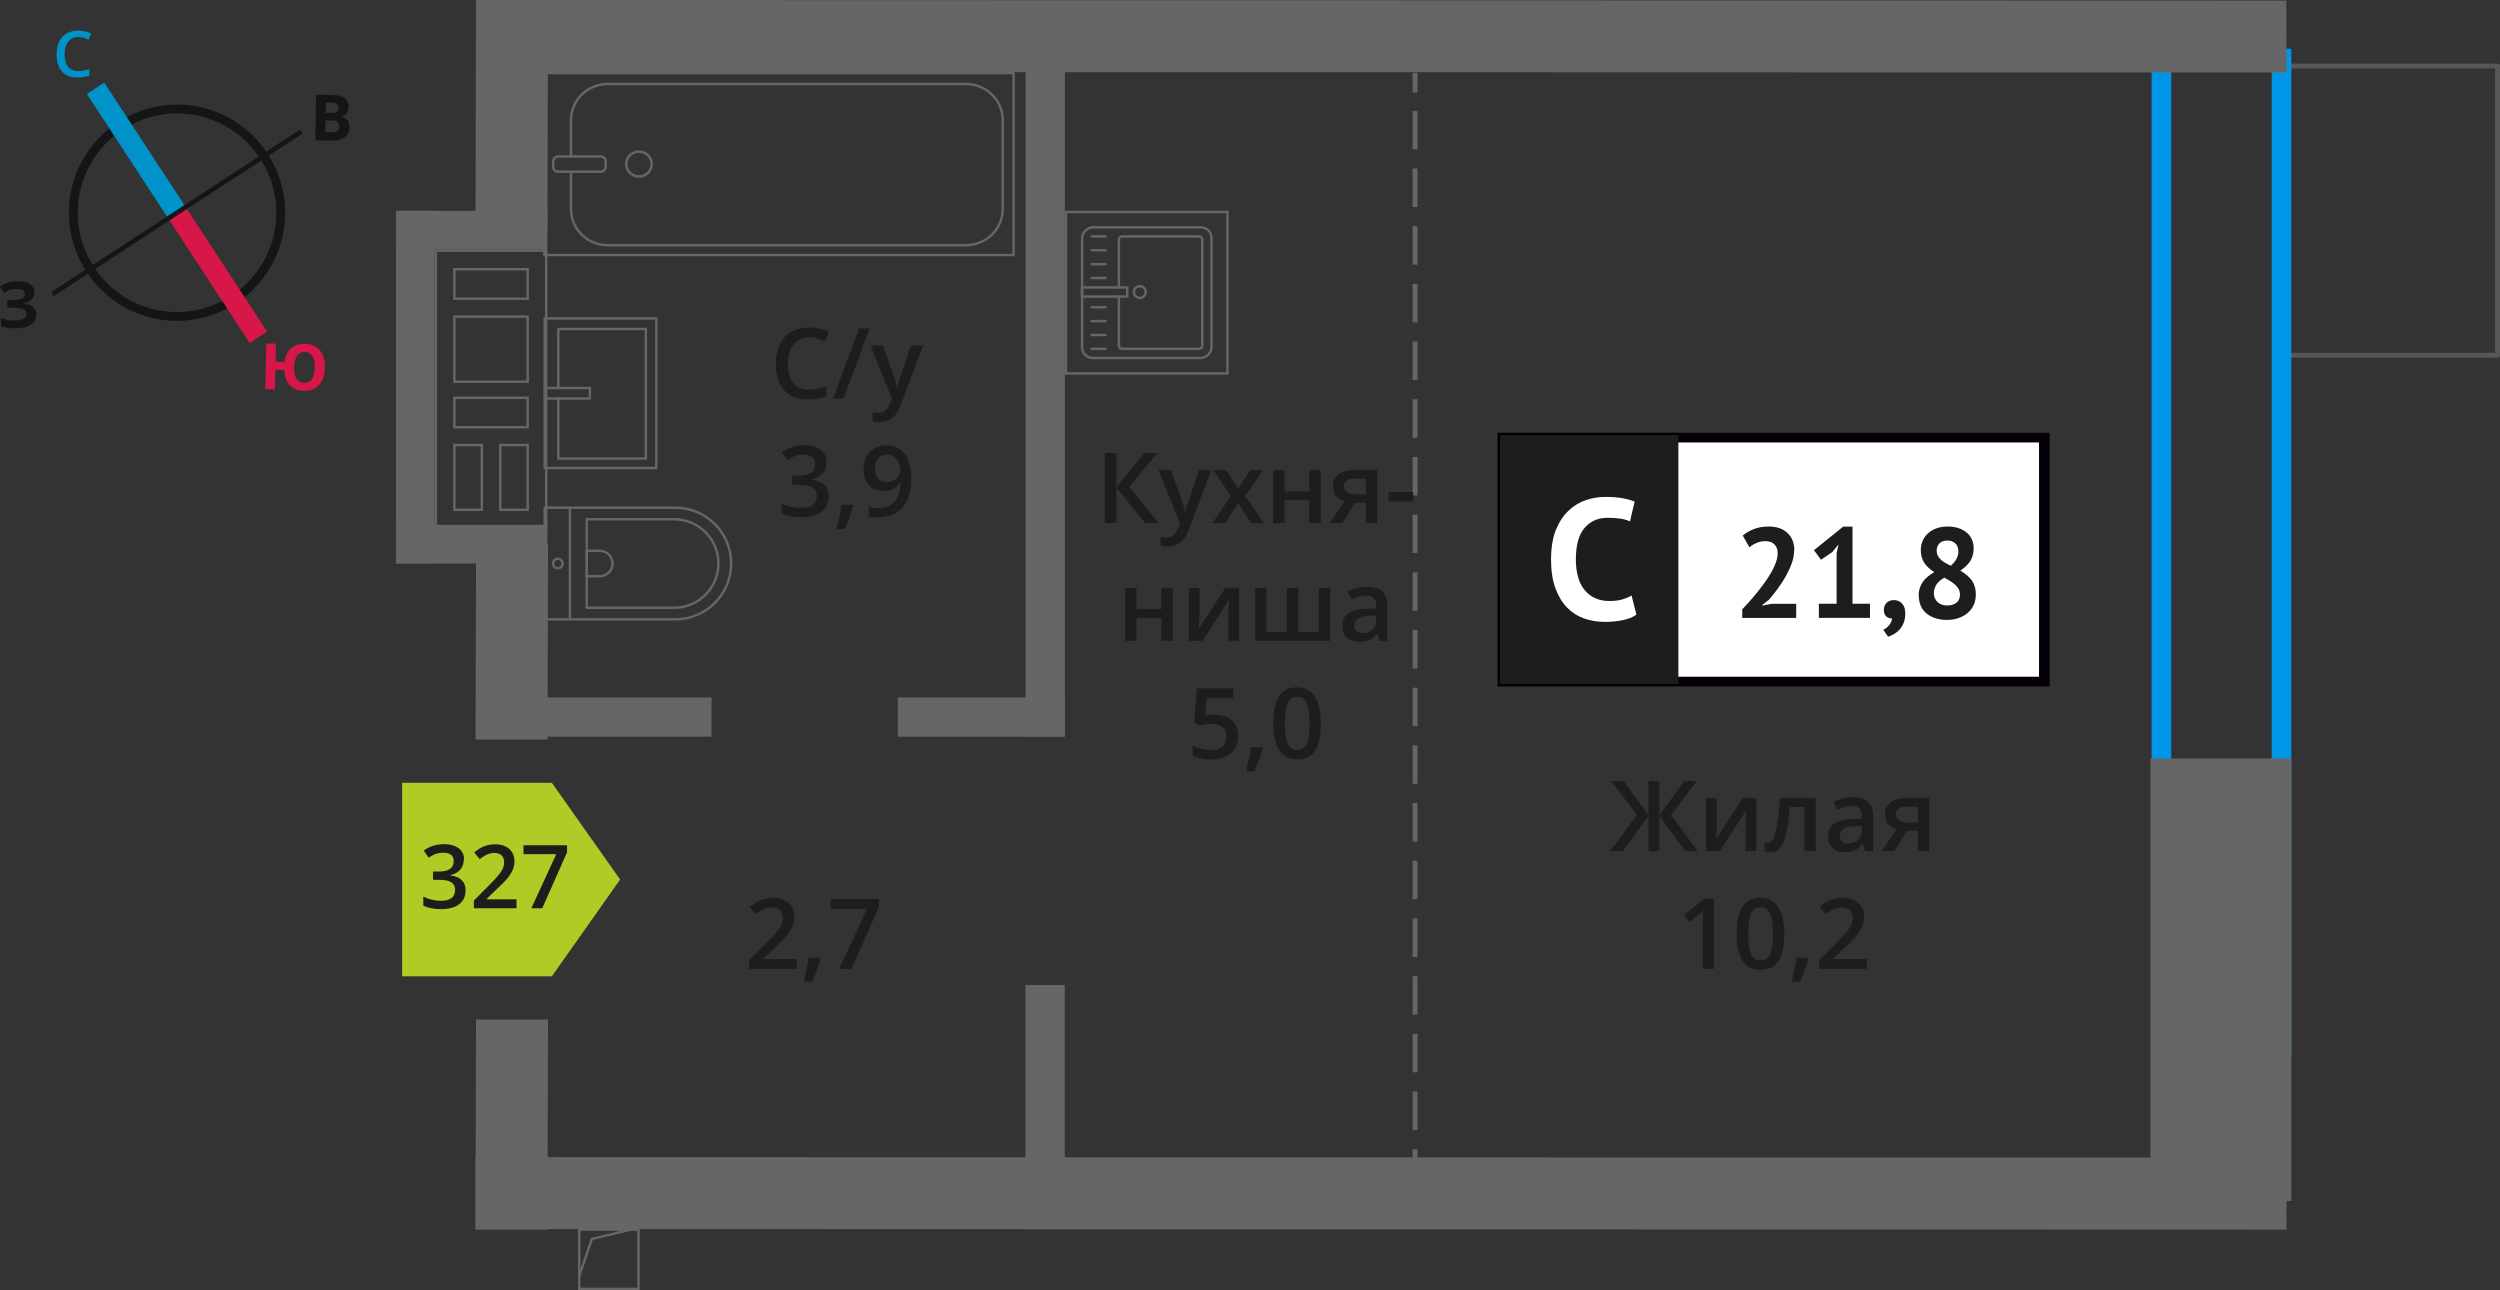 <?xml version="1.0" encoding="UTF-8"?>
<svg xmlns="http://www.w3.org/2000/svg" viewBox="0 0 254.83 131.5">
  <rect x="0" y="0" width="254.83" height="131.5" fill="#333333" stroke="none"/>
  <defs>
    <style>
      .cls-1 {
        stroke-dasharray: 0 0 3.92 1.96;
      }

      .cls-1, .cls-2, .cls-3, .cls-4, .cls-5, .cls-6, .cls-7, .cls-8 {
        fill: none;
      }

      .cls-1, .cls-2, .cls-3, .cls-5, .cls-7, .cls-8 {
        stroke-miterlimit: 10;
      }

      .cls-1, .cls-3, .cls-4, .cls-8 {
        stroke: #666;
      }

      .cls-1, .cls-3, .cls-6, .cls-9 {
        stroke-width: .5px;
      }

      .cls-2 {
        stroke: #141515;
        stroke-width: .9px;
      }

      .cls-4, .cls-6 {
        stroke-linecap: round;
        stroke-linejoin: round;
      }

      .cls-4, .cls-8 {
        stroke-width: .25px;
      }

      .cls-5 {
        stroke: #0093ca;
      }

      .cls-5, .cls-7 {
        stroke-width: 2.12px;
      }

      .cls-10 {
        fill: #0093ca;
      }

      .cls-10, .cls-11, .cls-12, .cls-13, .cls-14, .cls-15, .cls-16, .cls-17, .cls-18, .cls-19 {
        stroke-width: 0px;
      }

      .cls-11 {
        fill: #666;
      }

      .cls-12 {
        fill: #050007;
      }

      .cls-13 {
        fill: #666;
      }

      .cls-6 {
        stroke: #575756;
      }

      .cls-14, .cls-9 {
        fill: #1d1d1b;
      }

      .cls-15 {
        fill: #0096e7;
      }

      .cls-9 {
        stroke: #1d1d1b;
        stroke-miterlimit: 22.93;
      }

      .cls-16 {
        fill: #141515;
      }

      .cls-7 {
        stroke: #d61747;
      }

      .cls-17 {
        fill: #d61747;
      }

      .cls-18 {
        fill: #fff;
      }

      .cls-19 {
        fill: #b2ca25;
        fill-rule: evenodd;
      }
    </style>
  </defs>
  <g id="conditioner">
    <rect class="cls-6" x="228.51" y="10.15" width="29.48" height="22.66" transform="translate(264.73 -221.78) rotate(90)"/>
  </g>
  <g id="windows">
    <path class="cls-15" d="M231.56,6.97v98.94h-10.24V6.97h10.24M233.56,4.97h-14.24v102.94h14.24V4.97h0Z"/>
  </g>
  <g id="vent">
    <g>
      <rect class="cls-11" x="40.36" y="21.49" width="15.44" height="3.94"/>
      <rect class="cls-11" x="40.36" y="53.5" width="15.44" height="3.94"/>
      <rect class="cls-11" x="24.36" y="37.5" width="35.95" height="3.94" transform="translate(2.86 81.8) rotate(-90)"/>
      <path class="cls-13" d="M55.55,25.68v6.28h0v3.25s0,1.58,0,1.58h0v6.88s0,1.58,0,1.58h0v6.85s0,1.58,0,1.58h-11v-1.58h0v-6.85s0-1.58,0-1.58h0v-6.88s0-1.58,0-1.58h0v-3.25s0-6.28,0-6.28h11M46.19,30.57h7.72v-3.25h-7.72v3.25M53.91,39.03v-6.88h-7.47s-.25,0-.25,0v6.88h7.47s.25,0,.25,0M53.91,43.67v-3.25h-7.72v3.25h7.47s.25,0,.25,0M50.87,52.09h3.04v-6.85h-3.04v6.85M46.19,52.09h3.05v-6.85h-3.05v6.85M55.8,25.43h-11.5v6.78h0v2.75h0v2.08h0v6.38h0v2.08h0v6.35h0v2.08h11.5v-2.08h0v-6.35h0v-2.08h0v-6.38h0v-2.08h0v-2.75h0v-6.78h0ZM46.44,30.32v-2.75h7.22v2.75h-7.22ZM53.66,38.78h-7.22v-6.38h7.22v6.38h0ZM53.66,43.42h-7.22v-2.75h7.22v2.75h0ZM51.12,51.84v-6.35h2.54v6.35h-2.54ZM46.44,51.84v-6.35h2.55v6.35h-2.55Z"/>
    </g>
    <g>
      <rect class="cls-8" x="59.04" y="125.34" width="6.04" height="6.04"/>
      <polyline class="cls-8" points="59.04 130.07 60.33 126.29 64.28 125.34"/>
    </g>
  </g>
  <g id="furniture">
    <g>
      <rect class="cls-4" x="70.14" y="-7.19" width="18.55" height="47.83" transform="translate(62.68 96.14) rotate(-90)"/>
      <rect class="cls-4" x="58.3" y="14.05" width="1.55" height="5.35" rx=".49" ry=".49" transform="translate(42.34 75.8) rotate(-90)"/>
      <path class="cls-4" d="M58.2,17.5v3.82c0,2.03,1.68,3.68,3.76,3.68h36.49c2.07,0,3.76-1.65,3.76-3.68v-9.08c0-2.03-1.68-3.68-3.76-3.68h-36.49c-2.07,0-3.76,1.65-3.76,3.68v3.71"/>
      <ellipse class="cls-4" cx="65.13" cy="16.72" rx="1.3" ry="1.27"/>
    </g>
    <g>
      <path class="cls-4" d="M55.52,51.75h13.32c3.14,0,5.69,2.55,5.69,5.69h0c0,3.14-2.55,5.69-5.69,5.69h-13.32v-11.38h0Z"/>
      <path class="cls-4" d="M59.81,52.93h8.91c2.49,0,4.51,2.02,4.51,4.51h0c0,2.49-2.02,4.51-4.51,4.51h-8.91v-9.02h0Z"/>
      <path class="cls-4" d="M59.81,56.15h1.34c.71,0,1.29.58,1.29,1.29h0c0,.71-.58,1.29-1.29,1.29h-1.34v-2.58h0Z"/>
      <circle class="cls-4" cx="56.86" cy="57.44" r=".48"/>
      <line class="cls-4" x1="58.09" y1="63.13" x2="58.09" y2="51.75"/>
    </g>
    <g>
      <rect class="cls-4" x="55.52" y="32.46" width="11.38" height="15.25"/>
      <polyline class="cls-4" points="55.52 39.55 60.13 39.55 60.13 40.62 55.52 40.62"/>
      <polyline class="cls-4" points="56.91 39.55 56.91 33.53 65.83 33.53 65.83 46.74 56.91 46.74 56.91 40.62"/>
    </g>
    <g>
      <g>
        <rect class="cls-4" x="110.23" y="23.24" width="13.32" height="13.19" rx="1.09" ry="1.09" transform="translate(87.06 146.72) rotate(-90)"/>
        <path class="cls-4" d="M114.05,29.3v-4.88c0-.18.14-.32.32-.32h7.86c.18,0,.32.14.32.32v10.82c0,.18-.14.32-.32.32h-7.86c-.18,0-.32-.14-.32-.32v-5.01"/>
        <circle class="cls-4" cx="116.18" cy="29.77" r=".6"/>
        <rect class="cls-4" x="112.14" y="27.46" width=".93" height="4.61" transform="translate(82.83 142.37) rotate(-90)"/>
        <line class="cls-4" x1="111.27" y1="35.56" x2="112.68" y2="35.56"/>
        <line class="cls-4" x1="111.27" y1="34.15" x2="112.68" y2="34.15"/>
        <line class="cls-4" x1="111.27" y1="32.73" x2="112.68" y2="32.73"/>
        <line class="cls-4" x1="111.27" y1="31.32" x2="112.68" y2="31.32"/>
        <line class="cls-4" x1="111.27" y1="28.34" x2="112.68" y2="28.34"/>
        <line class="cls-4" x1="111.27" y1="26.93" x2="112.68" y2="26.93"/>
        <line class="cls-4" x1="111.27" y1="25.51" x2="112.68" y2="25.51"/>
        <line class="cls-4" x1="111.27" y1="24.1" x2="112.68" y2="24.1"/>
      </g>
      <path class="cls-13" d="M124.99,21.73v16.21h-16.21v-16.21h16.21M125.24,21.48h-16.71v16.71h16.71v-16.71h0Z"/>
    </g>
  </g>
  <g id="walls">
    <rect class="cls-11" x="91.51" y="71.09" width="17.02" height="4"/>
    <rect class="cls-11" x="55.51" y="71.09" width="17.02" height="4"/>
    <rect class="cls-11" x="71.34" y="37.89" width="70.39" height="4" transform="translate(146.43 -66.64) rotate(90)"/>
    <rect class="cls-11" x="94.75" y="110.19" width="23.56" height="4" transform="translate(218.72 5.65) rotate(90)"/>
    <rect class="cls-11" x="203.82" y="92.69" width="45.11" height="14.36" transform="translate(326.25 -126.5) rotate(90)"/>
    <polygon class="cls-11" points="48.51 0 233.05 .06 233.07 7.39 48.54 7.34 48.51 0"/>
    <polygon class="cls-11" points="48.47 117.95 233.05 118 233.07 125.34 48.49 125.28 48.47 117.95"/>
    <polygon class="cls-11" points="55.86 55.49 55.81 75.39 48.47 75.39 48.53 55.49 55.86 55.49"/>
    <polygon class="cls-11" points="55.86 103.92 55.8 125.34 48.47 125.34 48.52 103.92 55.86 103.92"/>
    <polygon class="cls-11" points="55.86 0 55.8 23.14 48.47 23.14 48.52 0 55.86 0"/>
    <g>
      <line class="cls-3" x1="144.24" y1="119.14" x2="144.24" y2="117.14"/>
      <line class="cls-1" x1="144.24" y1="115.18" x2="144.24" y2="10.41"/>
      <line class="cls-3" x1="144.24" y1="9.43" x2="144.24" y2="7.43"/>
    </g>
    <g>
      <path class="cls-2" d="M12.27,12.84c4.89-3.2,11.44-1.83,14.62,3.07,3.19,4.87,1.83,11.44-3.07,14.62-4.89,3.2-11.44,1.83-14.62-3.07-3.2-4.89-1.83-11.44,3.07-14.62h0Z"/>
      <line class="cls-5" x1="9.74" y1="9" x2="18.04" y2="21.69"/>
      <line class="cls-7" x1="26.34" y1="34.38" x2="18.04" y2="21.69"/>
      <polygon class="cls-16" points="5.22 29.78 17.91 21.48 18.17 21.88 5.48 30.18 5.22 29.78"/>
      <polygon class="cls-16" points="30.6 13.2 17.91 21.48 18.17 21.88 30.87 13.6 30.6 13.2"/>
      <path class="cls-10" d="M7.98,3.77c-.44,0-.77.17-1.02.48-.25.29-.38.73-.38,1.27,0,.56.13,1,.35,1.29.25.29.58.44,1.04.44.21,0,.4-.02.58-.06.19-.04.38-.08.56-.15v.65c-.35.15-.77.21-1.23.21-.69,0-1.21-.21-1.57-.63-.38-.4-.54-1-.54-1.75,0-.48.08-.92.25-1.27.19-.35.44-.65.77-.84s.73-.29,1.19-.29.9.1,1.32.29l-.27.65c-.17-.08-.33-.15-.5-.21-.19-.04-.35-.08-.56-.08h0Z"/>
      <path class="cls-17" d="M33.11,37.5c-.02.75-.22,1.33-.58,1.74-.36.41-.89.61-1.56.59-.61-.01-1.08-.19-1.43-.56-.35-.36-.54-.89-.57-1.56l-.9-.02-.05,2-.98-.02.11-4.66.98.02-.04,1.84.92.02c.08-.62.3-1.08.66-1.4.36-.3.83-.46,1.43-.45.67.02,1.16.24,1.51.66.34.43.52,1.02.5,1.79h0ZM29.98,37.43c-.01.5.08.9.24,1.18.18.26.43.41.76.42.71.02,1.08-.5,1.1-1.54.01-.52-.06-.92-.24-1.2-.16-.25-.41-.41-.76-.42s-.61.13-.8.38c-.17.27-.29.66-.3,1.18h0Z"/>
      <path class="cls-16" d="M32.21,9.65l1.46.02c.65,0,1.13.1,1.42.29.31.19.45.49.45.9,0,.27-.07.5-.2.69-.15.17-.32.29-.53.31v.04c.29.07.5.19.62.36.12.19.2.44.2.73,0,.42-.18.75-.47.98-.32.25-.74.37-1.26.36l-1.75-.02.06-4.66ZM33.19,11.5h.56c.27.01.46-.03.59-.11s.17-.21.17-.42c0-.17-.06-.29-.18-.38-.12-.09-.33-.13-.62-.13h-.5s-.01,1.04-.01,1.04ZM33.18,12.28v1.21s.61,0,.61,0c.27,0,.48-.04.61-.14.13-.1.19-.27.19-.48,0-.38-.26-.59-.81-.59h-.61Z"/>
      <path class="cls-16" d="M3.52,29.79c0,.29-.09.55-.32.74-.2.21-.47.35-.85.4v.02c.44.03.76.15.99.33.23.18.37.43.37.74.01.44-.17.78-.5,1.04-.35.26-.83.4-1.43.41-.69.02-1.23-.05-1.66-.21l-.02-.84c.19.08.44.16.72.21.25.04.5.05.75.04.77-.02,1.16-.24,1.15-.7,0-.21-.13-.37-.39-.47-.25-.1-.63-.15-1.13-.14h-.44s-.02-.76-.02-.76h.4c.5-.02.85-.07,1.08-.16.21-.11.33-.26.32-.49,0-.15-.07-.27-.22-.37-.15-.08-.36-.14-.65-.13-.44.01-.85.15-1.24.41l-.45-.64c.27-.17.54-.33.85-.42.29-.07.62-.12.98-.13.5-.01.92.08,1.22.28.3.2.47.47.48.82h0Z"/>
    </g>
  </g>
  <g id="text">
    <g>
      <g>
        <path class="cls-14" d="M166.86,83.07l-2.61-3.45h1.25l2.54,3.46v-3.46h1.11v3.46l2.54-3.46h1.25l-2.61,3.45,2.72,3.69h-1.29l-2.61-3.62v3.62h-1.11v-3.62l-2.61,3.62h-1.3l2.73-3.69Z"/>
        <path class="cls-14" d="M174.99,81.36v2.77c0,.32-.03.8-.08,1.42l2.71-4.19h1.4v5.4h-1.1v-2.72c0-.15,0-.39.03-.73.02-.34.04-.58.05-.73l-2.7,4.18h-1.4v-5.4h1.1Z"/>
        <path class="cls-14" d="M185.09,86.76h-1.16v-4.5h-1.49c-.09,1.16-.21,2.06-.37,2.71s-.36,1.13-.61,1.43c-.25.3-.57.45-.97.45-.25,0-.46-.04-.63-.11v-.9c.12.05.24.07.36.07.33,0,.59-.37.78-1.12.19-.75.34-1.89.45-3.43h3.63v5.4Z"/>
        <path class="cls-14" d="M190.11,86.76l-.23-.75h-.04c-.26.33-.52.55-.79.67s-.6.18-1.02.18c-.53,0-.95-.14-1.24-.43-.3-.29-.45-.69-.45-1.22,0-.56.21-.98.62-1.26.41-.28,1.04-.44,1.89-.46l.93-.03v-.29c0-.35-.08-.6-.24-.77-.16-.17-.41-.26-.75-.26-.28,0-.54.04-.8.12s-.5.18-.73.29l-.37-.82c.29-.15.61-.27.96-.35.35-.08.68-.12.99-.12.69,0,1.21.15,1.55.45s.53.77.53,1.41v3.64h-.82ZM188.4,85.98c.42,0,.75-.12,1-.35.25-.23.38-.56.38-.98v-.47l-.69.03c-.54.02-.93.11-1.18.27-.25.16-.37.41-.37.74,0,.24.07.43.21.56.14.13.36.2.64.2Z"/>
        <path class="cls-14" d="M193.09,86.76h-1.28l1.5-2.21c-.37-.1-.65-.29-.86-.56-.21-.27-.31-.6-.31-1,0-.51.18-.91.55-1.2.36-.29.86-.43,1.49-.43h2.46v5.4h-1.15v-2.08h-1.09l-1.31,2.08ZM193.25,83.01c0,.28.11.48.32.62.21.14.49.21.85.21h1.07v-1.6h-1.25c-.31,0-.55.07-.72.2-.17.13-.26.32-.26.57Z"/>
        <path class="cls-14" d="M174.71,98.76h-1.15v-4.61c0-.55.01-.99.04-1.31-.08.08-.17.16-.28.26-.11.09-.47.39-1.1.9l-.58-.73,2.1-1.65h.96v7.14Z"/>
        <path class="cls-14" d="M181.88,95.2c0,1.24-.2,2.16-.6,2.76s-1.01.9-1.83.9-1.4-.31-1.81-.93-.62-1.53-.62-2.73.2-2.19.6-2.79,1.01-.9,1.82-.9,1.4.31,1.81.94.62,1.54.62,2.74ZM178.2,95.2c0,.97.1,1.67.3,2.08.2.42.52.62.96.62s.76-.21.96-.63c.2-.42.3-1.11.3-2.08s-.1-1.65-.3-2.08c-.21-.43-.53-.64-.96-.64s-.76.21-.96.63c-.2.42-.3,1.12-.3,2.09Z"/>
        <path class="cls-14" d="M184.33,97.72c-.16.61-.44,1.39-.86,2.34h-.84c.22-.88.39-1.7.5-2.45h1.13l.07.11Z"/>
        <path class="cls-14" d="M190.26,98.76h-4.84v-.87l1.84-1.85c.54-.56.9-.95,1.08-1.18s.31-.45.39-.66c.08-.21.12-.42.12-.66,0-.32-.1-.58-.29-.76-.2-.19-.46-.28-.8-.28-.27,0-.54.05-.79.15s-.55.28-.89.55l-.62-.76c.4-.34.78-.57,1.16-.71.38-.14.77-.21,1.2-.21.66,0,1.2.17,1.6.52s.6.81.6,1.4c0,.32-.06.63-.17.92s-.29.59-.53.9c-.24.31-.64.72-1.2,1.25l-1.24,1.2v.05h3.39v1.01Z"/>
      </g>
      <g>
        <rect class="cls-18" x="153.15" y="44.6" width="54.7" height="24.87"/>
        <path class="cls-12" d="M207.85,45.1h-54.1v23.88h54.1v-23.88ZM153.2,44.11h55.73v25.86h-56.28v-25.86h.55Z"/>
        <rect class="cls-9" x="153.15" y="44.6" width="17.68" height="24.87"/>
        <g>
          <path class="cls-14" d="M182.88,56.07c0,.44-.08.89-.24,1.34s-.37.9-.61,1.33c-.25.44-.52.86-.82,1.26-.3.41-.59.78-.88,1.12l-.69.54v.07l.94-.18h2.51v1.44h-5.5v-.88c.21-.22.44-.47.7-.76.26-.29.53-.6.79-.93.27-.33.52-.66.78-1.01.25-.35.48-.7.68-1.05.2-.35.36-.69.48-1.03.12-.33.18-.64.18-.94,0-.36-.1-.65-.31-.88-.21-.23-.53-.35-.97-.35-.28,0-.56.06-.86.18-.29.12-.54.27-.74.45l-.68-1.2c.34-.28.72-.5,1.16-.67s.94-.25,1.52-.25c.38,0,.72.05,1.03.16.31.1.58.26.81.46.23.2.41.45.54.75.13.3.2.65.2,1.05Z"/>
          <path class="cls-14" d="M185.4,61.54h1.81v-5.16l.2-.89-.63.77-1.16.8-.72-.98,2.98-2.4h.95v7.86h1.78v1.44h-5.21v-1.44Z"/>
          <path class="cls-14" d="M192.03,62.14c0-.3.1-.53.29-.71.2-.17.44-.26.72-.26.37,0,.65.12.86.37.21.24.31.57.31.97s-.06.73-.18,1.01c-.12.28-.27.52-.45.7-.18.19-.37.33-.57.44-.21.11-.39.19-.55.24l-.5-.71c.23-.1.44-.25.61-.47s.27-.45.29-.69c-.2.03-.39-.04-.57-.18-.18-.15-.27-.39-.27-.72Z"/>
          <path class="cls-14" d="M195.57,60.75c0-.3.04-.58.12-.82s.19-.46.33-.65c.14-.2.31-.37.51-.53.2-.16.41-.3.63-.43-.43-.27-.76-.58-1-.93-.24-.35-.37-.79-.37-1.31,0-.34.06-.66.19-.95.13-.3.31-.55.55-.77.24-.22.53-.39.87-.51.34-.12.72-.18,1.15-.18.39,0,.75.05,1.07.16.32.1.6.25.83.44s.41.42.54.7c.12.27.19.58.19.91,0,.51-.12.95-.35,1.31-.23.36-.57.68-1.01.98.52.3.92.64,1.18,1.01.26.37.4.83.4,1.41,0,.39-.07.75-.21,1.06-.14.32-.35.59-.61.82-.26.23-.57.4-.94.53s-.77.19-1.2.19-.83-.06-1.18-.18c-.35-.12-.65-.28-.9-.49-.25-.21-.44-.46-.57-.76s-.2-.63-.2-.99ZM199.78,60.58c0-.2-.05-.38-.14-.55-.1-.17-.22-.32-.37-.45-.15-.13-.32-.26-.51-.37s-.38-.22-.57-.33c-.41.24-.69.49-.84.76s-.23.55-.23.82c0,.35.12.65.36.89s.57.37,1,.37c.39,0,.71-.1.95-.29.24-.19.36-.48.36-.86ZM197.41,56.1c0,.21.04.39.12.55.08.16.19.29.32.41.13.12.29.23.46.33.17.1.35.19.53.28.52-.44.78-.93.78-1.46,0-.37-.11-.64-.32-.83-.21-.19-.47-.28-.78-.28-.38,0-.66.1-.84.3s-.27.44-.27.71Z"/>
        </g>
        <path class="cls-18" d="M166.8,62.65c-.37.27-.85.46-1.43.57-.58.12-1.17.17-1.78.17-.74,0-1.44-.11-2.1-.34-.66-.23-1.24-.6-1.74-1.1-.5-.51-.9-1.17-1.2-1.98s-.45-1.8-.45-2.95.17-2.21.5-3.02c.33-.81.77-1.47,1.3-1.96.53-.5,1.12-.85,1.78-1.07.65-.22,1.31-.32,1.96-.32.7,0,1.29.05,1.78.14.48.09.88.21,1.2.33l-.47,2.03c-.27-.13-.59-.22-.96-.28s-.82-.09-1.34-.09c-.97,0-1.75.35-2.34,1.04-.59.69-.88,1.76-.88,3.21,0,.63.07,1.21.21,1.73.14.52.35.97.64,1.33.29.37.64.66,1.07.86.43.21.92.31,1.48.31.53,0,.97-.05,1.33-.16.36-.11.68-.24.95-.4l.49,1.95Z"/>
      </g>
    </g>
    <g>
      <path class="cls-14" d="M81.2,98.76h-4.84v-.87l1.84-1.85c.54-.56.9-.95,1.08-1.18.18-.23.31-.45.39-.66.08-.21.12-.42.12-.66,0-.32-.1-.58-.29-.76s-.46-.28-.8-.28c-.27,0-.54.05-.79.15-.25.1-.55.28-.88.55l-.62-.76c.4-.34.78-.57,1.16-.71.37-.14.77-.21,1.2-.21.66,0,1.2.17,1.6.52s.6.81.6,1.4c0,.32-.06.63-.17.92-.12.29-.29.59-.53.9-.24.31-.64.72-1.19,1.25l-1.24,1.2v.05h3.39v1.01Z"/>
      <path class="cls-14" d="M83.64,97.72c-.16.61-.44,1.39-.86,2.34h-.85c.22-.88.39-1.7.5-2.45h1.13l.07.11Z"/>
      <path class="cls-14" d="M85.55,98.76l2.82-6.12h-3.71v-1.01h4.94v.8l-2.81,6.33h-1.24Z"/>
    </g>
    <g>
      <path class="cls-14" d="M82.48,34.38c-.67,0-1.2.24-1.58.71s-.58,1.13-.58,1.97.18,1.54.55,1.99c.37.45.9.67,1.6.67.3,0,.6-.03.88-.09s.58-.14.88-.23v1c-.56.21-1.19.32-1.9.32-1.04,0-1.85-.32-2.41-.95s-.84-1.54-.84-2.72c0-.74.14-1.39.41-1.95.27-.56.67-.98,1.18-1.28s1.12-.44,1.81-.44c.73,0,1.4.15,2.02.46l-.42.97c-.24-.11-.5-.21-.76-.3-.27-.09-.55-.13-.85-.13Z"/>
      <path class="cls-14" d="M88.65,33.48l-2.66,7.14h-1.08l2.66-7.14h1.08Z"/>
      <path class="cls-14" d="M88.74,35.22h1.25l1.1,3.06c.17.44.28.85.33,1.23h.04c.03-.18.08-.4.16-.65s.49-1.47,1.24-3.64h1.24l-2.31,6.12c-.42,1.12-1.12,1.68-2.1,1.68-.25,0-.5-.03-.74-.08v-.91c.17.04.37.06.59.06.55,0,.94-.32,1.17-.96l.2-.51-2.17-5.4Z"/>
      <path class="cls-14" d="M84.26,47.12c0,.45-.13.83-.4,1.13s-.63.5-1.11.61v.04c.57.07,1,.25,1.29.53s.43.66.43,1.14c0,.69-.24,1.22-.73,1.59s-1.17.56-2.07.56c-.79,0-1.46-.13-2-.39v-1.02c.3.15.62.27.96.35s.66.12.98.12c.55,0,.97-.1,1.24-.31s.41-.52.41-.95c0-.38-.15-.66-.45-.84s-.78-.27-1.43-.27h-.62v-.93h.63c1.14,0,1.71-.39,1.71-1.18,0-.31-.1-.54-.3-.71s-.49-.25-.88-.25c-.27,0-.53.04-.78.11s-.55.23-.89.45l-.56-.8c.65-.48,1.41-.72,2.28-.72.72,0,1.28.15,1.68.46s.61.74.61,1.28Z"/>
      <path class="cls-14" d="M86.97,51.57c-.16.61-.44,1.39-.86,2.34h-.84c.22-.88.39-1.7.5-2.45h1.13l.07.11Z"/>
      <path class="cls-14" d="M92.9,48.53c0,1.41-.28,2.46-.85,3.15s-1.42,1.04-2.56,1.04c-.43,0-.74-.03-.93-.08v-.96c.29.08.58.12.87.12.77,0,1.35-.21,1.73-.62s.59-1.07.62-1.96h-.06c-.19.29-.42.5-.7.63-.27.13-.59.2-.96.2-.63,0-1.13-.2-1.49-.59s-.54-.93-.54-1.62c0-.75.21-1.34.63-1.78.42-.44.99-.66,1.71-.66.51,0,.95.12,1.33.37s.67.61.87,1.08.31,1.03.31,1.69ZM90.41,46.34c-.4,0-.7.13-.91.39s-.32.62-.32,1.09c0,.41.1.73.3.96.2.23.5.35.9.35s.71-.12.98-.35.4-.5.4-.81c0-.29-.06-.56-.17-.81-.11-.25-.27-.45-.47-.6s-.43-.22-.69-.22Z"/>
    </g>
    <g>
      <path class="cls-14" d="M118.1,53.32h-1.37l-2.94-3.62v3.62h-1.17v-7.14h1.17v3.46l2.89-3.46h1.28l-2.88,3.45,3.02,3.69Z"/>
      <path class="cls-14" d="M118.1,47.92h1.25l1.1,3.06c.17.44.28.85.33,1.23h.04c.03-.18.08-.4.16-.65s.49-1.47,1.24-3.64h1.24l-2.31,6.12c-.42,1.12-1.12,1.68-2.1,1.68-.25,0-.5-.03-.74-.08v-.91c.17.04.37.06.59.06.55,0,.94-.32,1.17-.96l.2-.51-2.17-5.4Z"/>
      <path class="cls-14" d="M125.48,50.56l-1.81-2.64h1.31l1.23,1.89,1.24-1.89h1.3l-1.82,2.64,1.91,2.76h-1.3l-1.33-2.02-1.33,2.02h-1.3l1.9-2.76Z"/>
      <path class="cls-14" d="M130.93,47.92v2.17h2.54v-2.17h1.15v5.4h-1.15v-2.33h-2.54v2.33h-1.15v-5.4h1.15Z"/>
      <path class="cls-14" d="M136.82,53.32h-1.28l1.5-2.21c-.36-.1-.65-.29-.86-.56s-.31-.6-.31-1c0-.51.18-.91.55-1.2s.86-.43,1.49-.43h2.46v5.4h-1.15v-2.08h-1.09l-1.31,2.08ZM136.98,49.56c0,.28.1.48.32.62.21.14.49.21.85.21h1.07v-1.6h-1.25c-.31,0-.55.07-.72.2-.17.13-.26.32-.26.57Z"/>
      <path class="cls-14" d="M141.54,51.13v-.98h2.51v.98h-2.51Z"/>
      <path class="cls-14" d="M115.84,59.92v2.17h2.54v-2.17h1.15v5.4h-1.15v-2.33h-2.54v2.33h-1.15v-5.4h1.15Z"/>
      <path class="cls-14" d="M122.27,59.92v2.77c0,.32-.03.8-.08,1.42l2.71-4.19h1.4v5.4h-1.1v-2.72c0-.15,0-.39.03-.73.02-.34.03-.58.05-.73l-2.7,4.18h-1.4v-5.4h1.1Z"/>
      <path class="cls-14" d="M135.59,65.32h-7.65v-5.4h1.15v4.49h2.1v-4.49h1.15v4.49h2.1v-4.49h1.15v5.4Z"/>
      <path class="cls-14" d="M140.61,65.32l-.23-.75h-.04c-.26.33-.52.55-.79.67s-.6.18-1.02.18c-.53,0-.95-.14-1.24-.43-.3-.29-.45-.69-.45-1.22,0-.56.21-.98.62-1.26s1.04-.44,1.89-.46l.93-.03v-.29c0-.35-.08-.6-.24-.77-.16-.17-.41-.26-.75-.26-.28,0-.54.04-.8.12s-.5.18-.73.29l-.37-.82c.29-.15.61-.27.96-.35s.68-.12.99-.12c.69,0,1.21.15,1.55.45.35.3.53.77.53,1.41v3.64h-.82ZM138.9,64.54c.42,0,.75-.12,1-.35.25-.23.38-.56.38-.98v-.47l-.69.03c-.54.02-.93.11-1.18.27-.25.16-.37.41-.37.74,0,.24.07.43.21.56s.36.2.64.2Z"/>
      <path class="cls-14" d="M123.86,72.86c.72,0,1.29.19,1.71.57s.63.9.63,1.56c0,.76-.24,1.36-.72,1.78-.48.43-1.15.64-2.03.64-.8,0-1.42-.13-1.88-.39v-1.04c.26.15.57.27.91.35s.66.12.95.12c.52,0,.91-.12,1.18-.35s.41-.57.41-1.02c0-.85-.54-1.28-1.63-1.28-.15,0-.34.02-.57.05s-.42.07-.59.1l-.51-.3.27-3.49h3.71v1.02h-2.7l-.16,1.77c.11-.02.25-.04.42-.07.17-.03.37-.04.6-.04Z"/>
      <path class="cls-14" d="M128.72,76.27c-.16.61-.44,1.39-.86,2.34h-.84c.22-.88.39-1.7.5-2.45h1.13l.07.11Z"/>
      <path class="cls-14" d="M134.65,73.75c0,1.24-.2,2.16-.6,2.76-.4.6-1.01.9-1.83.9s-1.4-.31-1.81-.93-.62-1.53-.62-2.73.2-2.19.6-2.79c.4-.6,1.01-.9,1.82-.9s1.4.31,1.81.94.62,1.54.62,2.74ZM130.97,73.75c0,.97.1,1.67.3,2.08.2.42.52.62.96.62s.76-.21.96-.63c.2-.42.3-1.11.3-2.08s-.1-1.65-.3-2.08c-.2-.43-.53-.64-.96-.64s-.76.21-.96.63c-.2.42-.3,1.12-.3,2.09Z"/>
    </g>
  </g>
  <g id="number">
    <g>
      <polygon class="cls-19" points="56.25 99.52 56.25 99.52 59.73 94.59 63.21 89.65 59.73 84.72 56.25 79.79 56.25 79.79 56.24 79.79 40.99 79.79 40.99 99.52 56.24 99.52 56.25 99.52"/>
      <g>
        <path class="cls-14" d="M47.27,87.63c0,.41-.12.75-.36,1.02-.24.27-.57.45-1,.55v.04c.52.06.9.22,1.16.48.26.26.39.6.39,1.02,0,.62-.22,1.09-.65,1.43-.44.33-1.06.5-1.86.5-.71,0-1.31-.12-1.8-.35v-.92c.27.13.56.24.87.31s.6.11.88.11c.5,0,.87-.09,1.12-.28.25-.18.37-.47.37-.86,0-.34-.14-.59-.41-.76s-.7-.24-1.28-.24h-.56v-.84h.57c1.03,0,1.54-.35,1.54-1.06,0-.28-.09-.49-.27-.64-.18-.15-.44-.22-.79-.22-.24,0-.48.03-.7.1-.23.07-.49.2-.8.4l-.5-.72c.59-.43,1.27-.65,2.05-.65.65,0,1.15.14,1.52.42s.54.66.54,1.15Z"/>
        <path class="cls-14" d="M52.65,92.58h-4.35v-.78l1.66-1.67c.49-.5.81-.86.97-1.07.16-.21.28-.41.35-.59.07-.18.11-.38.11-.59,0-.29-.09-.52-.26-.69-.18-.17-.42-.25-.72-.25-.25,0-.48.05-.71.14-.23.09-.5.26-.8.49l-.56-.68c.36-.3.7-.52,1.04-.64s.7-.19,1.08-.19c.6,0,1.08.16,1.44.47.36.31.54.73.54,1.26,0,.29-.05.57-.16.83-.1.26-.26.53-.48.81-.22.28-.57.65-1.08,1.12l-1.12,1.08v.04h3.05v.91Z"/>
        <path class="cls-14" d="M54.16,92.58l2.54-5.51h-3.34v-.91h4.44v.72l-2.53,5.7h-1.12Z"/>
      </g>
    </g>
  </g>
</svg>